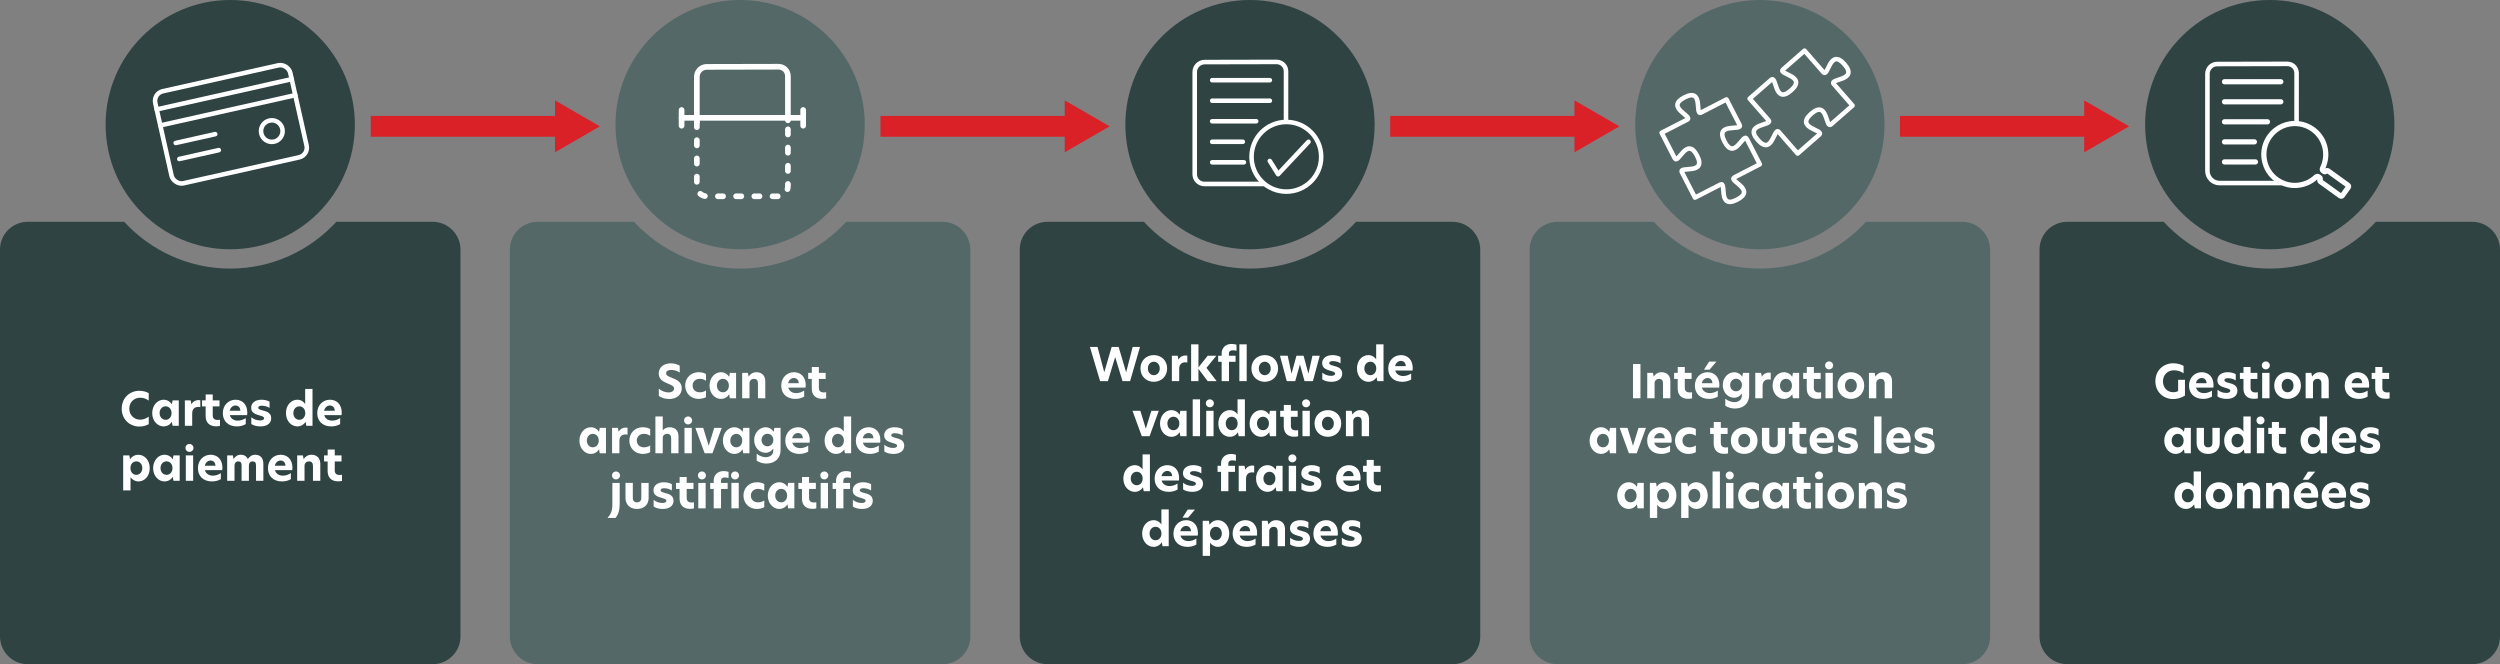 <?xml version="1.0" encoding="UTF-8"?><svg id="Layer_2" xmlns="http://www.w3.org/2000/svg" viewBox="0 0 960.831 255.258"><rect x="0" y="0" width="960.831" height="255.258" fill="#808080" stroke="none"/><defs><style>.cls-1,.cls-2,.cls-3,.cls-4,.cls-5{fill:none;}.cls-1,.cls-2,.cls-3,.cls-5{stroke:#fff;stroke-linecap:round;stroke-linejoin:round;}.cls-1,.cls-5{stroke-width:2.179px;}.cls-6{fill:#2f4343;}.cls-6,.cls-7,.cls-8,.cls-9{stroke-width:0px;}.cls-7{fill:#fff;}.cls-2{stroke-width:1.75px;}.cls-8{fill:#546868;}.cls-3{stroke-width:2px;}.cls-4{stroke:#da2128;stroke-miterlimit:10;stroke-width:8px;}.cls-5{stroke-dasharray:0 0 2 5;}.cls-9{fill:#da2128;}</style></defs><path class="cls-8" d="m362.283,85.246h-37.062c-10.1,11.026-24.647,17.976-40.77,17.976-16.123,0-30.577-6.949-40.77-17.976h-37.062c-5.837,0-10.656,4.726-10.656,10.656v148.701c0,5.837,4.726,10.656,10.656,10.656h155.664c5.837,0,10.656-4.726,10.656-10.656V95.901c-.093-5.837-4.818-10.656-10.656-10.656Z"/><circle class="cls-8" cx="284.451" cy="47.904" r="47.904"/><path class="cls-6" d="m558.247,85.246h-37.062c-10.1,11.026-24.647,17.976-40.77,17.976-16.123,0-30.577-6.949-40.77-17.976h-37.062c-5.837,0-10.656,4.726-10.656,10.656v148.701c0,5.837,4.726,10.656,10.656,10.656h155.664c5.837,0,10.656-4.726,10.656-10.656V95.901c0-5.837-4.818-10.656-10.656-10.656Z"/><circle class="cls-6" cx="480.415" cy="47.904" r="47.904"/><path class="cls-8" d="m754.211,85.246h-37.062c-10.1,11.026-24.647,17.976-40.77,17.976s-30.577-6.949-40.77-17.976h-37.062c-5.837,0-10.656,4.726-10.656,10.656v148.701c0,5.837,4.726,10.656,10.656,10.656h155.664c5.837,0,10.656-4.726,10.656-10.656V95.901c-.093-5.837-4.818-10.656-10.656-10.656Z"/><circle class="cls-8" cx="676.379" cy="47.904" r="47.904"/><path class="cls-6" d="m950.175,85.246h-37.062c-10.1,11.026-24.647,17.976-40.77,17.976-16.123,0-30.577-6.949-40.77-17.976h-37.062c-5.837,0-10.656,4.726-10.656,10.656v148.701c0,5.837,4.726,10.656,10.656,10.656h155.664c5.837,0,10.656-4.726,10.656-10.656V95.901c0-5.837-4.818-10.656-10.656-10.656Z"/><circle class="cls-6" cx="872.343" cy="47.904" r="47.904"/><path class="cls-7" d="m428.604,137.239h-.018l-2.785,9.252h-2.996l-3.913-13.147h2.926l2.573,9.658h.035l2.82-9.658h2.679l2.873,9.676h.035l2.485-9.676h2.82l-3.807,13.147h-2.908l-2.82-9.252Z"/><path class="cls-7" d="m438.313,141.609c0-3.049,2.256-5.128,5.129-5.128,2.908,0,5.128,2.08,5.128,5.128,0,3.014-2.221,5.128-5.128,5.128-2.873,0-5.129-2.097-5.129-5.128Zm5.129,2.591c1.163,0,2.291-.952,2.291-2.591,0-1.657-1.128-2.591-2.291-2.591-1.164,0-2.273.934-2.273,2.591s1.11,2.591,2.273,2.591Z"/><path class="cls-7" d="m450.384,136.728h2.238l.282,1.463h.035c.652-1.181,1.78-1.568,2.644-1.568.3,0,.529.018.74.07v2.644c-.265-.07-.546-.088-.811-.088-1.181,0-2.309.635-2.309,2.468v4.776h-2.82v-9.764Z"/><path class="cls-7" d="m463.672,141.38l3.93,5.111h-3.455l-3.542-4.723v4.723h-2.82v-14.152h2.82v8.847l3.542-4.459h3.331l-3.807,4.653Z"/><path class="cls-7" d="m469.522,139.054h-1.339v-2.326h1.339v-.987c0-1.833,1.339-3.56,3.842-3.56.669,0,1.233.105,1.868.299v2.362c-.353-.106-.846-.211-1.375-.211-1.022,0-1.551.405-1.551,1.339v.758h2.573v2.326h-2.538v7.438h-2.82v-7.438Zm6.803-6.714h2.82v14.152h-2.82v-14.152Z"/><path class="cls-7" d="m480.958,141.609c0-3.049,2.256-5.128,5.129-5.128,2.908,0,5.128,2.08,5.128,5.128,0,3.014-2.221,5.128-5.128,5.128-2.873,0-5.129-2.097-5.129-5.128Zm5.129,2.591c1.163,0,2.291-.952,2.291-2.591,0-1.657-1.128-2.591-2.291-2.591-1.164,0-2.273.934-2.273,2.591s1.11,2.591,2.273,2.591Z"/><path class="cls-7" d="m499.639,140.147h-.053l-1.798,6.345h-3.243l-2.608-9.764h2.961l1.462,6.785h.053l1.851-6.785h2.749l1.815,6.785h.053l1.533-6.785h2.802l-2.626,9.764h-3.208l-1.745-6.345Z"/><path class="cls-7" d="m515.217,137.239v2.397c-.688-.476-1.868-.864-2.979-.864-.881,0-1.375.3-1.375.775,0,.529.564.74,1.674,1.04,1.604.388,3.313.934,3.313,2.996,0,1.921-1.516,3.154-4.159,3.154-1.41,0-2.626-.353-3.489-.917v-2.59c.828.669,1.938,1.216,3.366,1.216.987,0,1.551-.317,1.551-.846,0-.6-.705-.793-1.974-1.146-1.551-.441-2.996-1.075-2.996-2.855,0-1.797,1.463-3.119,3.983-3.119,1.146,0,2.326.282,3.084.758Z"/><path class="cls-7" d="m521.525,141.609c0-3.12,2.08-5.128,4.354-5.128,1.322,0,2.432.669,3.031,1.674v-5.816h2.82v14.152h-2.379l-.282-1.498c-.635,1.022-1.763,1.745-3.155,1.745-2.273,0-4.389-2.009-4.389-5.128Zm5.146,2.591c1.304,0,2.273-1.075,2.273-2.591s-.969-2.591-2.273-2.591c-1.322,0-2.309,1.11-2.309,2.591,0,1.498.987,2.591,2.309,2.591Z"/><path class="cls-7" d="m533.543,141.645c0-3.102,2.186-5.164,4.9-5.164,2.485,0,4.512,1.709,4.512,4.97,0,.353-.018.67-.071.952h-6.644c.37,1.393,1.586,2.115,3.066,2.115,1.075,0,2.115-.37,3.049-.97v2.309c-1.004.582-2.15.881-3.401.881-3.437,0-5.411-2.132-5.411-5.093Zm6.732-.934c-.018-1.269-.811-2.009-1.851-2.009-1.057,0-1.974.775-2.238,2.009h4.088Z"/><path class="cls-7" d="m435.255,157.874h3.014l2.08,6.803h.053l2.098-6.803h2.873l-3.56,9.764h-2.996l-3.56-9.764Z"/><path class="cls-7" d="m445.829,162.791c0-3.119,2.133-5.164,4.336-5.164,1.462,0,2.555.74,3.19,1.745h.018l.282-1.498h2.379v9.764h-2.379l-.282-1.498h-.018c-.635,1.022-1.728,1.745-3.19,1.745-2.203,0-4.336-2.045-4.336-5.094Zm5.164,2.556c1.304,0,2.273-1.075,2.273-2.591s-.969-2.591-2.273-2.591c-1.339,0-2.326,1.11-2.326,2.591,0,1.498.987,2.591,2.326,2.591Z"/><path class="cls-7" d="m458.393,153.486h2.82v14.151h-2.82v-14.151Z"/><path class="cls-7" d="m465.002,153.486c.846,0,1.533.669,1.533,1.516,0,.863-.688,1.533-1.533,1.533-.881,0-1.551-.67-1.551-1.533,0-.846.669-1.516,1.551-1.516Zm-1.41,4.388h2.82v9.764h-2.82v-9.764Z"/><path class="cls-7" d="m468.244,162.755c0-3.119,2.08-5.129,4.354-5.129,1.322,0,2.432.67,3.031,1.675v-5.815h2.82v14.151h-2.379l-.282-1.498c-.635,1.022-1.763,1.745-3.155,1.745-2.273,0-4.389-2.01-4.389-5.129Zm5.146,2.591c1.304,0,2.273-1.075,2.273-2.591s-.969-2.591-2.273-2.591c-1.322,0-2.309,1.11-2.309,2.591,0,1.498.987,2.591,2.309,2.591Z"/><path class="cls-7" d="m480.262,162.791c0-3.119,2.133-5.164,4.336-5.164,1.462,0,2.555.74,3.19,1.745h.018l.282-1.498h2.379v9.764h-2.379l-.282-1.498h-.018c-.635,1.022-1.728,1.745-3.19,1.745-2.203,0-4.336-2.045-4.336-5.094Zm5.164,2.556c1.304,0,2.273-1.075,2.273-2.591s-.969-2.591-2.273-2.591c-1.339,0-2.326,1.11-2.326,2.591,0,1.498.987,2.591,2.326,2.591Z"/><path class="cls-7" d="m496.123,157.874h2.608v2.326h-2.608v3.508c0,1.233.811,1.709,1.903,1.709.264,0,.564-.035.881-.088v2.361c-.405.088-.846.159-1.533.159-2.591,0-3.983-1.534-3.983-3.966v-3.684h-1.375v-2.326h1.392v-2.255h2.714v2.255Z"/><path class="cls-7" d="m501.991,153.486c.846,0,1.533.669,1.533,1.516,0,.863-.688,1.533-1.533,1.533-.881,0-1.551-.67-1.551-1.533,0-.846.669-1.516,1.551-1.516Zm-1.41,4.388h2.82v9.764h-2.82v-9.764Z"/><path class="cls-7" d="m505.215,162.755c0-3.049,2.256-5.129,5.129-5.129,2.908,0,5.128,2.08,5.128,5.129,0,3.014-2.221,5.129-5.128,5.129-2.873,0-5.129-2.098-5.129-5.129Zm5.129,2.591c1.163,0,2.291-.952,2.291-2.591,0-1.656-1.128-2.591-2.291-2.591-1.164,0-2.273.935-2.273,2.591s1.11,2.591,2.273,2.591Z"/><path class="cls-7" d="m526.169,161.117v6.521h-2.82v-5.71c0-1.198-.529-1.745-1.551-1.745-1.004,0-1.692.705-1.692,1.675v5.78h-2.82v-9.764h2.186l.282,1.375h.053c.582-.917,1.604-1.622,2.943-1.622,2.115,0,3.419,1.305,3.419,3.49Z"/><path class="cls-7" d="m431.74,183.903c0-3.119,2.08-5.129,4.354-5.129,1.322,0,2.432.67,3.031,1.675v-5.816h2.82v14.152h-2.379l-.282-1.498c-.635,1.022-1.763,1.745-3.155,1.745-2.273,0-4.389-2.01-4.389-5.129Zm5.146,2.591c1.304,0,2.273-1.075,2.273-2.591s-.969-2.591-2.273-2.591c-1.322,0-2.309,1.11-2.309,2.591,0,1.498.987,2.591,2.309,2.591Z"/><path class="cls-7" d="m443.758,183.938c0-3.102,2.186-5.164,4.9-5.164,2.485,0,4.512,1.71,4.512,4.971,0,.353-.018.669-.071.951h-6.644c.37,1.393,1.586,2.115,3.066,2.115,1.075,0,2.115-.37,3.049-.97v2.309c-1.004.582-2.15.882-3.401.882-3.437,0-5.411-2.133-5.411-5.094Zm6.732-.934c-.018-1.27-.811-2.01-1.851-2.01-1.057,0-1.974.775-2.238,2.01h4.088Z"/><path class="cls-7" d="m461.716,179.532v2.397c-.688-.476-1.868-.864-2.979-.864-.881,0-1.375.3-1.375.776,0,.528.564.739,1.674,1.039,1.604.388,3.313.935,3.313,2.996,0,1.921-1.516,3.155-4.159,3.155-1.41,0-2.626-.353-3.489-.917v-2.591c.828.67,1.938,1.217,3.366,1.217.987,0,1.551-.317,1.551-.847,0-.599-.705-.793-1.974-1.146-1.551-.44-2.996-1.075-2.996-2.854,0-1.798,1.463-3.12,3.983-3.12,1.146,0,2.326.282,3.084.758Z"/><path class="cls-7" d="m469.293,181.347h-1.339v-2.326h1.339v-.987c0-1.832,1.339-3.56,3.842-3.56.669,0,1.233.105,1.868.3v2.361c-.353-.105-.846-.212-1.375-.212-1.022,0-1.551.406-1.551,1.34v.758h2.573v2.326h-2.538v7.438h-2.82v-7.438Z"/><path class="cls-7" d="m476.077,179.021h2.238l.282,1.463h.035c.652-1.181,1.78-1.568,2.644-1.568.3,0,.529.018.74.07v2.644c-.265-.07-.546-.088-.811-.088-1.181,0-2.309.634-2.309,2.467v4.776h-2.82v-9.764Z"/><path class="cls-7" d="m482.738,183.938c0-3.119,2.133-5.164,4.336-5.164,1.462,0,2.555.74,3.189,1.745h.018l.282-1.498h2.379v9.764h-2.379l-.282-1.498h-.018c-.634,1.022-1.727,1.745-3.189,1.745-2.203,0-4.336-2.045-4.336-5.094Zm5.164,2.556c1.304,0,2.273-1.075,2.273-2.591s-.969-2.591-2.273-2.591c-1.339,0-2.326,1.11-2.326,2.591,0,1.498.987,2.591,2.326,2.591Z"/><path class="cls-7" d="m496.713,174.632c.846,0,1.533.67,1.533,1.516,0,.864-.688,1.533-1.533,1.533-.881,0-1.551-.669-1.551-1.533,0-.846.669-1.516,1.551-1.516Zm-1.41,4.389h2.82v9.764h-2.82v-9.764Z"/><path class="cls-7" d="m507.199,179.532v2.397c-.688-.476-1.868-.864-2.979-.864-.881,0-1.375.3-1.375.776,0,.528.564.739,1.674,1.039,1.604.388,3.313.935,3.313,2.996,0,1.921-1.516,3.155-4.159,3.155-1.41,0-2.626-.353-3.489-.917v-2.591c.828.67,1.938,1.217,3.366,1.217.987,0,1.551-.317,1.551-.847,0-.599-.705-.793-1.974-1.146-1.551-.44-2.996-1.075-2.996-2.854,0-1.798,1.463-3.12,3.983-3.12,1.146,0,2.326.282,3.084.758Z"/><path class="cls-7" d="m513.506,183.938c0-3.102,2.186-5.164,4.9-5.164,2.485,0,4.512,1.71,4.512,4.971,0,.353-.018.669-.071.951h-6.644c.37,1.393,1.586,2.115,3.066,2.115,1.075,0,2.115-.37,3.049-.97v2.309c-1.004.582-2.15.882-3.401.882-3.437,0-5.411-2.133-5.411-5.094Zm6.732-.934c-.018-1.27-.811-2.01-1.851-2.01-1.057,0-1.974.775-2.238,2.01h4.088Z"/><path class="cls-7" d="m527.975,179.021h2.608v2.326h-2.608v3.508c0,1.233.811,1.709,1.903,1.709.264,0,.564-.035.881-.088v2.361c-.405.088-.846.159-1.533.159-2.591,0-3.983-1.534-3.983-3.966v-3.684h-1.375v-2.326h1.392v-2.256h2.714v2.256Z"/><path class="cls-7" d="m438.974,205.049c0-3.119,2.08-5.129,4.354-5.129,1.322,0,2.432.67,3.031,1.675v-5.816h2.82v14.152h-2.379l-.282-1.498c-.635,1.022-1.763,1.745-3.155,1.745-2.273,0-4.389-2.01-4.389-5.129Zm5.146,2.591c1.304,0,2.273-1.075,2.273-2.591s-.969-2.591-2.273-2.591c-1.322,0-2.309,1.11-2.309,2.591,0,1.498.987,2.591,2.309,2.591Z"/><path class="cls-7" d="m450.992,205.085c0-3.102,2.186-5.164,4.9-5.164,2.485,0,4.512,1.71,4.512,4.971,0,.353-.018.669-.071.951h-6.644c.37,1.393,1.586,2.115,3.066,2.115,1.075,0,2.115-.37,3.049-.97v2.309c-1.004.582-2.15.882-3.401.882-3.437,0-5.411-2.133-5.411-5.094Zm6.732-.934c-.018-1.27-.811-2.01-1.851-2.01-1.057,0-1.974.775-2.238,2.01h4.088Zm-1.251-8.301h2.784l-2.626,3.102h-2.15l1.992-3.102Z"/><path class="cls-7" d="m462.235,200.168h2.362l.282,1.498c.635-1.005,1.78-1.745,3.19-1.745,2.273,0,4.371,2.01,4.371,5.129,0,3.137-2.027,5.129-4.318,5.129-1.269,0-2.468-.67-3.067-1.675v5.129h-2.82v-13.465Zm5.041,7.473c1.339,0,2.309-1.11,2.309-2.608s-.969-2.573-2.291-2.573-2.273,1.075-2.273,2.591.952,2.591,2.256,2.591Z"/><path class="cls-7" d="m473.743,205.085c0-3.102,2.186-5.164,4.9-5.164,2.485,0,4.512,1.71,4.512,4.971,0,.353-.018.669-.071.951h-6.644c.37,1.393,1.586,2.115,3.066,2.115,1.075,0,2.115-.37,3.049-.97v2.309c-1.004.582-2.15.882-3.401.882-3.437,0-5.411-2.133-5.411-5.094Zm6.732-.934c-.018-1.27-.811-2.01-1.851-2.01-1.057,0-1.974.775-2.238,2.01h4.088Z"/><path class="cls-7" d="m493.868,203.411v6.521h-2.82v-5.71c0-1.198-.529-1.745-1.551-1.745-1.004,0-1.692.705-1.692,1.675v5.78h-2.82v-9.764h2.186l.282,1.375h.053c.582-.917,1.604-1.622,2.943-1.622,2.115,0,3.419,1.305,3.419,3.49Z"/><path class="cls-7" d="m502.855,200.678v2.397c-.688-.476-1.868-.864-2.979-.864-.881,0-1.375.3-1.375.776,0,.528.564.739,1.674,1.039,1.604.388,3.313.935,3.313,2.996,0,1.921-1.516,3.155-4.159,3.155-1.41,0-2.626-.353-3.489-.917v-2.591c.828.67,1.938,1.217,3.366,1.217.987,0,1.551-.317,1.551-.847,0-.599-.705-.793-1.974-1.146-1.551-.44-2.996-1.075-2.996-2.854,0-1.798,1.463-3.12,3.983-3.12,1.146,0,2.326.282,3.084.758Z"/><path class="cls-7" d="m504.775,205.085c0-3.102,2.186-5.164,4.9-5.164,2.485,0,4.512,1.71,4.512,4.971,0,.353-.018.669-.071.951h-6.644c.37,1.393,1.586,2.115,3.066,2.115,1.075,0,2.115-.37,3.049-.97v2.309c-1.004.582-2.15.882-3.401.882-3.437,0-5.411-2.133-5.411-5.094Zm6.732-.934c-.018-1.27-.811-2.01-1.851-2.01-1.057,0-1.974.775-2.238,2.01h4.088Z"/><path class="cls-7" d="m522.732,200.678v2.397c-.688-.476-1.868-.864-2.979-.864-.881,0-1.375.3-1.375.776,0,.528.564.739,1.674,1.039,1.604.388,3.313.935,3.313,2.996,0,1.921-1.516,3.155-4.159,3.155-1.41,0-2.626-.353-3.489-.917v-2.591c.828.67,1.938,1.217,3.366,1.217.987,0,1.551-.317,1.551-.847,0-.599-.705-.793-1.974-1.146-1.551-.44-2.996-1.075-2.996-2.854,0-1.798,1.463-3.12,3.983-3.12,1.146,0,2.326.282,3.084.758Z"/><path class="cls-7" d="m835.221,150.738c.775,0,1.34-.141,1.903-.406v-4.353h2.626v6.045c-1.269.811-2.714,1.34-4.564,1.34-3.648,0-6.803-2.662-6.803-6.856s3.154-6.891,6.82-6.891c1.586,0,2.961.406,4.019,1.005v2.837c-1.146-.811-2.468-1.146-3.684-1.146-2.521,0-4.247,1.815-4.247,4.247s1.691,4.177,3.93,4.177Z"/><path class="cls-7" d="m841.318,148.217c0-3.102,2.186-5.164,4.899-5.164,2.485,0,4.512,1.709,4.512,4.97,0,.353-.018.67-.07.952h-6.645c.37,1.393,1.586,2.115,3.066,2.115,1.075,0,2.115-.37,3.049-.97v2.309c-1.004.582-2.149.881-3.401.881-3.437,0-5.41-2.132-5.41-5.093Zm6.732-.934c-.018-1.269-.811-2.009-1.851-2.009-1.058,0-1.974.775-2.238,2.009h4.089Z"/><path class="cls-7" d="m859.276,143.812v2.397c-.688-.476-1.868-.864-2.979-.864-.882,0-1.375.3-1.375.775,0,.529.564.74,1.675,1.04,1.604.388,3.312.934,3.312,2.996,0,1.921-1.516,3.154-4.159,3.154-1.409,0-2.626-.353-3.489-.917v-2.59c.828.669,1.938,1.216,3.366,1.216.987,0,1.551-.317,1.551-.846,0-.6-.705-.793-1.974-1.146-1.551-.441-2.996-1.075-2.996-2.855,0-1.797,1.463-3.119,3.983-3.119,1.146,0,2.326.282,3.084.758Z"/><path class="cls-7" d="m864.967,143.3h2.608v2.326h-2.608v3.507c0,1.234.811,1.709,1.903,1.709.264,0,.563-.035.881-.088v2.361c-.405.088-.846.159-1.533.159-2.591,0-3.983-1.533-3.983-3.965v-3.684h-1.374v-2.326h1.392v-2.256h2.715v2.256Z"/><path class="cls-7" d="m870.835,138.912c.846,0,1.533.669,1.533,1.516,0,.863-.688,1.533-1.533,1.533-.882,0-1.551-.67-1.551-1.533,0-.846.669-1.516,1.551-1.516Zm-1.41,4.388h2.819v9.764h-2.819v-9.764Z"/><path class="cls-7" d="m874.059,148.182c0-3.049,2.256-5.128,5.129-5.128,2.908,0,5.129,2.08,5.129,5.128,0,3.014-2.221,5.128-5.129,5.128-2.873,0-5.129-2.097-5.129-5.128Zm5.129,2.591c1.163,0,2.291-.952,2.291-2.591,0-1.657-1.128-2.591-2.291-2.591s-2.273.934-2.273,2.591,1.11,2.591,2.273,2.591Z"/><path class="cls-7" d="m895.013,146.543v6.521h-2.819v-5.71c0-1.199-.529-1.745-1.552-1.745-1.004,0-1.691.705-1.691,1.674v5.781h-2.82v-9.764h2.186l.282,1.375h.053c.582-.917,1.604-1.621,2.943-1.621,2.115,0,3.419,1.304,3.419,3.489Z"/><path class="cls-7" d="m901.144,148.217c0-3.102,2.186-5.164,4.9-5.164,2.484,0,4.512,1.709,4.512,4.97,0,.353-.019.67-.071.952h-6.644c.37,1.393,1.586,2.115,3.066,2.115,1.075,0,2.114-.37,3.049-.97v2.309c-1.005.582-2.15.881-3.401.881-3.437,0-5.411-2.132-5.411-5.093Zm6.732-.934c-.018-1.269-.811-2.009-1.851-2.009-1.057,0-1.974.775-2.237,2.009h4.088Z"/><path class="cls-7" d="m915.613,143.3h2.608v2.326h-2.608v3.507c0,1.234.811,1.709,1.903,1.709.265,0,.564-.035.882-.088v2.361c-.405.088-.847.159-1.533.159-2.591,0-3.983-1.533-3.983-3.965v-3.684h-1.375v-2.326h1.393v-2.256h2.714v2.256Z"/><path class="cls-7" d="m831.802,169.364c0-3.119,2.133-5.164,4.336-5.164,1.462,0,2.555.74,3.189,1.745h.018l.282-1.498h2.379v9.764h-2.379l-.282-1.498h-.018c-.635,1.022-1.728,1.745-3.189,1.745-2.203,0-4.336-2.045-4.336-5.094Zm5.164,2.556c1.304,0,2.273-1.075,2.273-2.591s-.97-2.591-2.273-2.591c-1.34,0-2.326,1.11-2.326,2.591,0,1.498.986,2.591,2.326,2.591Z"/><path class="cls-7" d="m844.226,170.245v-5.798h2.819v5.798c0,1.093.582,1.675,1.604,1.675,1.04,0,1.657-.582,1.657-1.692v-5.78h2.819v5.798c0,2.468-1.691,4.213-4.477,4.213-2.767,0-4.423-1.745-4.423-4.213Z"/><path class="cls-7" d="m854.817,169.329c0-3.119,2.08-5.129,4.354-5.129,1.321,0,2.432.67,3.031,1.675v-5.815h2.819v14.151h-2.379l-.282-1.498c-.635,1.022-1.763,1.745-3.154,1.745-2.273,0-4.389-2.01-4.389-5.129Zm5.146,2.591c1.304,0,2.273-1.075,2.273-2.591s-.97-2.591-2.273-2.591c-1.322,0-2.309,1.11-2.309,2.591,0,1.498.986,2.591,2.309,2.591Z"/><path class="cls-7" d="m868.791,160.059c.846,0,1.533.669,1.533,1.516,0,.863-.688,1.533-1.533,1.533-.882,0-1.551-.67-1.551-1.533,0-.847.669-1.516,1.551-1.516Zm-1.41,4.388h2.819v9.764h-2.819v-9.764Z"/><path class="cls-7" d="m875.875,164.447h2.608v2.326h-2.608v3.508c0,1.233.811,1.709,1.903,1.709.265,0,.564-.035.882-.088v2.361c-.405.088-.847.159-1.533.159-2.591,0-3.983-1.534-3.983-3.966v-3.684h-1.375v-2.326h1.393v-2.256h2.714v2.256Z"/><path class="cls-7" d="m884.174,169.329c0-3.119,2.08-5.129,4.354-5.129,1.322,0,2.433.67,3.031,1.675v-5.815h2.82v14.151h-2.38l-.281-1.498c-.635,1.022-1.763,1.745-3.155,1.745-2.273,0-4.389-2.01-4.389-5.129Zm5.146,2.591c1.305,0,2.273-1.075,2.273-2.591s-.969-2.591-2.273-2.591c-1.321,0-2.309,1.11-2.309,2.591,0,1.498.987,2.591,2.309,2.591Z"/><path class="cls-7" d="m896.193,169.364c0-3.102,2.186-5.164,4.9-5.164,2.484,0,4.512,1.71,4.512,4.971,0,.353-.019.669-.071.951h-6.644c.37,1.393,1.586,2.115,3.066,2.115,1.075,0,2.114-.37,3.049-.97v2.309c-1.005.582-2.15.882-3.401.882-3.437,0-5.411-2.133-5.411-5.094Zm6.732-.934c-.018-1.27-.811-2.01-1.851-2.01-1.057,0-1.974.775-2.237,2.01h4.088Z"/><path class="cls-7" d="m914.151,164.958v2.397c-.688-.477-1.868-.864-2.979-.864-.882,0-1.375.3-1.375.776,0,.528.564.74,1.675,1.039,1.604.388,3.312.935,3.312,2.996,0,1.921-1.516,3.155-4.159,3.155-1.409,0-2.626-.353-3.489-.917v-2.591c.828.67,1.938,1.217,3.366,1.217.987,0,1.551-.317,1.551-.847,0-.599-.705-.793-1.974-1.146-1.551-.44-2.996-1.075-2.996-2.854,0-1.798,1.463-3.12,3.983-3.12,1.146,0,2.326.282,3.084.758Z"/><path class="cls-7" d="m835.714,190.476c0-3.119,2.08-5.129,4.354-5.129,1.321,0,2.432.67,3.031,1.675v-5.816h2.819v14.152h-2.379l-.282-1.498c-.635,1.022-1.763,1.745-3.154,1.745-2.273,0-4.389-2.01-4.389-5.129Zm5.146,2.591c1.304,0,2.273-1.075,2.273-2.591s-.97-2.591-2.273-2.591c-1.322,0-2.309,1.11-2.309,2.591,0,1.498.986,2.591,2.309,2.591Z"/><path class="cls-7" d="m847.714,190.476c0-3.049,2.256-5.129,5.129-5.129,2.908,0,5.129,2.08,5.129,5.129,0,3.014-2.221,5.129-5.129,5.129-2.873,0-5.129-2.098-5.129-5.129Zm5.129,2.591c1.163,0,2.291-.952,2.291-2.591,0-1.656-1.128-2.591-2.291-2.591s-2.273.935-2.273,2.591,1.11,2.591,2.273,2.591Z"/><path class="cls-7" d="m868.668,188.837v6.521h-2.819v-5.71c0-1.198-.529-1.745-1.552-1.745-1.004,0-1.691.705-1.691,1.675v5.78h-2.82v-9.764h2.186l.282,1.375h.053c.582-.917,1.604-1.622,2.943-1.622,2.115,0,3.419,1.305,3.419,3.49Z"/><path class="cls-7" d="m879.824,188.837v6.521h-2.82v-5.71c0-1.198-.528-1.745-1.551-1.745-1.005,0-1.692.705-1.692,1.675v5.78h-2.819v-9.764h2.186l.281,1.375h.054c.581-.917,1.604-1.622,2.942-1.622,2.115,0,3.42,1.305,3.42,3.49Z"/><path class="cls-7" d="m881.567,190.511c0-3.102,2.186-5.164,4.899-5.164,2.485,0,4.512,1.71,4.512,4.971,0,.353-.018.669-.07.951h-6.645c.37,1.393,1.586,2.115,3.066,2.115,1.075,0,2.115-.37,3.049-.97v2.309c-1.004.582-2.149.882-3.401.882-3.437,0-5.41-2.133-5.41-5.094Zm6.732-.934c-.018-1.27-.811-2.01-1.851-2.01-1.058,0-1.974.775-2.238,2.01h4.089Zm-1.251-8.301h2.784l-2.626,3.102h-2.15l1.992-3.102Z"/><path class="cls-7" d="m892.281,190.511c0-3.102,2.186-5.164,4.9-5.164,2.484,0,4.512,1.71,4.512,4.971,0,.353-.019.669-.071.951h-6.644c.37,1.393,1.586,2.115,3.066,2.115,1.075,0,2.114-.37,3.049-.97v2.309c-1.005.582-2.15.882-3.401.882-3.437,0-5.411-2.133-5.411-5.094Zm6.732-.934c-.018-1.27-.811-2.01-1.851-2.01-1.057,0-1.974.775-2.237,2.01h4.088Z"/><path class="cls-7" d="m910.239,186.105v2.397c-.688-.476-1.868-.864-2.979-.864-.882,0-1.375.3-1.375.776,0,.528.564.739,1.675,1.039,1.604.388,3.312.935,3.312,2.996,0,1.921-1.516,3.155-4.159,3.155-1.409,0-2.626-.353-3.489-.917v-2.591c.828.67,1.938,1.217,3.366,1.217.987,0,1.551-.317,1.551-.847,0-.599-.705-.793-1.974-1.146-1.551-.44-2.996-1.075-2.996-2.854,0-1.798,1.463-3.12,3.983-3.12,1.146,0,2.326.282,3.084.758Z"/><path class="cls-7" d="m261.24,140.533v2.644c-.864-.617-2.168-1.004-3.26-1.004-1.164,0-1.974.458-1.974,1.287,0,.775.723,1.128,2.097,1.692,1.868.74,3.913,1.568,3.913,4.071,0,2.467-1.921,4.124-4.829,4.124-1.639,0-3.102-.529-3.983-1.181v-2.785c.917.829,2.344,1.445,3.701,1.445,1.304,0,2.167-.599,2.167-1.498,0-.881-.916-1.304-2.344-1.886-1.622-.669-3.56-1.533-3.56-3.877,0-2.291,1.815-3.93,4.653-3.93,1.339,0,2.538.388,3.419.898Z"/><path class="cls-7" d="m268.888,150.773c.775,0,1.639-.141,2.45-.723v2.591c-.811.423-1.833.669-2.873.669-2.891,0-5.129-2.132-5.129-5.146,0-2.979,2.256-5.111,5.129-5.111.987,0,2.044.194,2.873.687v2.591c-.811-.529-1.586-.74-2.45-.74-1.463,0-2.696.987-2.696,2.591,0,1.622,1.233,2.591,2.696,2.591Z"/><path class="cls-7" d="m272.693,148.217c0-3.119,2.133-5.164,4.336-5.164,1.462,0,2.555.74,3.189,1.745h.018l.282-1.498h2.379v9.764h-2.379l-.282-1.498h-.018c-.634,1.022-1.727,1.745-3.189,1.745-2.203,0-4.336-2.044-4.336-5.093Zm5.164,2.556c1.304,0,2.273-1.075,2.273-2.591s-.969-2.591-2.273-2.591c-1.339,0-2.326,1.11-2.326,2.591,0,1.498.987,2.591,2.326,2.591Z"/><path class="cls-7" d="m294.123,146.543v6.521h-2.82v-5.71c0-1.199-.529-1.745-1.551-1.745-1.004,0-1.692.705-1.692,1.674v5.781h-2.82v-9.764h2.186l.282,1.375h.053c.582-.917,1.604-1.621,2.943-1.621,2.115,0,3.419,1.304,3.419,3.489Z"/><path class="cls-7" d="m300.254,148.217c0-3.102,2.186-5.164,4.9-5.164,2.485,0,4.512,1.709,4.512,4.97,0,.353-.018.67-.071.952h-6.644c.37,1.393,1.586,2.115,3.066,2.115,1.075,0,2.115-.37,3.049-.97v2.309c-1.004.582-2.15.881-3.401.881-3.437,0-5.411-2.132-5.411-5.093Zm6.732-.934c-.018-1.269-.811-2.009-1.851-2.009-1.057,0-1.974.775-2.238,2.009h4.088Z"/><path class="cls-7" d="m314.723,143.3h2.608v2.326h-2.608v3.507c0,1.234.811,1.709,1.903,1.709.264,0,.564-.035.881-.088v2.361c-.405.088-.846.159-1.533.159-2.591,0-3.983-1.533-3.983-3.965v-3.684h-1.375v-2.326h1.392v-2.256h2.714v2.256Z"/><path class="cls-7" d="m222.691,169.364c0-3.119,2.133-5.164,4.336-5.164,1.462,0,2.555.74,3.19,1.745h.018l.282-1.498h2.379v9.764h-2.379l-.282-1.498h-.018c-.635,1.022-1.728,1.745-3.19,1.745-2.203,0-4.336-2.045-4.336-5.094Zm5.164,2.556c1.304,0,2.273-1.075,2.273-2.591s-.969-2.591-2.273-2.591c-1.339,0-2.326,1.11-2.326,2.591,0,1.498.987,2.591,2.326,2.591Z"/><path class="cls-7" d="m235.238,164.447h2.238l.282,1.463h.035c.652-1.181,1.78-1.568,2.644-1.568.3,0,.529.018.74.07v2.644c-.265-.07-.546-.088-.811-.088-1.181,0-2.309.634-2.309,2.467v4.776h-2.82v-9.764Z"/><path class="cls-7" d="m247.433,171.92c.775,0,1.639-.141,2.45-.723v2.591c-.811.423-1.833.67-2.873.67-2.891,0-5.129-2.133-5.129-5.146,0-2.979,2.256-5.111,5.129-5.111.987,0,2.044.194,2.873.688v2.591c-.811-.528-1.586-.74-2.45-.74-1.463,0-2.696.987-2.696,2.591,0,1.621,1.233,2.591,2.696,2.591Z"/><path class="cls-7" d="m254.711,165.399h.018c.546-.688,1.498-1.199,2.608-1.199,2.097,0,3.437,1.252,3.437,3.49v6.521h-2.82v-5.728c0-1.198-.511-1.745-1.551-1.745-.952,0-1.692.6-1.692,1.639v5.834h-2.82v-14.151h2.82v5.34Z"/><path class="cls-7" d="m264.474,160.059c.846,0,1.533.669,1.533,1.516,0,.863-.688,1.533-1.533,1.533-.881,0-1.551-.67-1.551-1.533,0-.847.669-1.516,1.551-1.516Zm-1.41,4.388h2.82v9.764h-2.82v-9.764Z"/><path class="cls-7" d="m267.257,164.447h3.014l2.08,6.803h.053l2.098-6.803h2.873l-3.56,9.764h-2.996l-3.56-9.764Z"/><path class="cls-7" d="m277.831,169.364c0-3.119,2.133-5.164,4.336-5.164,1.462,0,2.555.74,3.19,1.745h.018l.282-1.498h2.379v9.764h-2.379l-.282-1.498h-.018c-.635,1.022-1.728,1.745-3.19,1.745-2.203,0-4.336-2.045-4.336-5.094Zm5.164,2.556c1.304,0,2.273-1.075,2.273-2.591s-.969-2.591-2.273-2.591c-1.339,0-2.326,1.11-2.326,2.591,0,1.498.987,2.591,2.326,2.591Z"/><path class="cls-7" d="m297.339,165.91l.282-1.463h2.379v8.53c0,3.295-2.291,5.181-5.481,5.181-1.357,0-2.679-.405-3.701-1.109v-2.68c.969.812,2.309,1.34,3.437,1.34,1.727,0,2.925-.987,2.925-2.414v-.899c-.599.899-1.639,1.621-2.996,1.621-2.274,0-4.336-1.991-4.336-4.917,0-2.837,2.115-4.882,4.371-4.882,1.392,0,2.502.74,3.119,1.692Zm-2.379,5.622c1.304,0,2.256-1.075,2.256-2.433,0-1.339-.952-2.396-2.256-2.396s-2.273,1.093-2.273,2.414c0,1.357.969,2.415,2.273,2.415Z"/><path class="cls-7" d="m301.814,169.364c0-3.102,2.186-5.164,4.9-5.164,2.485,0,4.512,1.71,4.512,4.971,0,.353-.018.669-.071.951h-6.644c.37,1.393,1.586,2.115,3.066,2.115,1.075,0,2.115-.37,3.049-.97v2.309c-1.004.582-2.15.882-3.401.882-3.437,0-5.411-2.133-5.411-5.094Zm6.732-.934c-.018-1.27-.811-2.01-1.851-2.01-1.057,0-1.974.775-2.238,2.01h4.088Z"/><path class="cls-7" d="m316.916,169.329c0-3.119,2.08-5.129,4.354-5.129,1.322,0,2.432.67,3.031,1.675v-5.815h2.82v14.151h-2.379l-.282-1.498c-.635,1.022-1.763,1.745-3.155,1.745-2.273,0-4.389-2.01-4.389-5.129Zm5.146,2.591c1.304,0,2.273-1.075,2.273-2.591s-.969-2.591-2.273-2.591c-1.322,0-2.309,1.11-2.309,2.591,0,1.498.987,2.591,2.309,2.591Z"/><path class="cls-7" d="m328.935,169.364c0-3.102,2.186-5.164,4.9-5.164,2.485,0,4.512,1.71,4.512,4.971,0,.353-.018.669-.071.951h-6.644c.37,1.393,1.586,2.115,3.066,2.115,1.075,0,2.115-.37,3.049-.97v2.309c-1.004.582-2.15.882-3.401.882-3.437,0-5.411-2.133-5.411-5.094Zm6.732-.934c-.018-1.27-.811-2.01-1.851-2.01-1.057,0-1.974.775-2.238,2.01h4.088Z"/><path class="cls-7" d="m346.892,164.958v2.397c-.688-.477-1.868-.864-2.979-.864-.881,0-1.375.3-1.375.776,0,.528.564.74,1.674,1.039,1.604.388,3.313.935,3.313,2.996,0,1.921-1.516,3.155-4.159,3.155-1.41,0-2.626-.353-3.489-.917v-2.591c.828.67,1.938,1.217,3.366,1.217.987,0,1.551-.317,1.551-.847,0-.599-.705-.793-1.974-1.146-1.551-.44-2.996-1.075-2.996-2.854,0-1.798,1.463-3.12,3.983-3.12,1.146,0,2.326.282,3.084.758Z"/><path class="cls-7" d="m235.352,193.913v-8.318h2.82v8.071c0,2.133-.388,3.86-1.586,5.394h-3.084c1.251-1.41,1.85-2.785,1.85-5.146Zm1.41-12.707c.846,0,1.533.67,1.533,1.516,0,.864-.688,1.533-1.533,1.533-.881,0-1.551-.669-1.551-1.533,0-.846.669-1.516,1.551-1.516Z"/><path class="cls-7" d="m240.393,191.392v-5.798h2.82v5.798c0,1.093.582,1.675,1.604,1.675,1.04,0,1.657-.582,1.657-1.692v-5.78h2.82v5.798c0,2.468-1.692,4.213-4.477,4.213-2.767,0-4.423-1.745-4.423-4.213Z"/><path class="cls-7" d="m258.227,186.105v2.397c-.688-.476-1.868-.864-2.979-.864-.881,0-1.375.3-1.375.776,0,.528.564.739,1.674,1.039,1.604.388,3.313.935,3.313,2.996,0,1.921-1.516,3.155-4.159,3.155-1.41,0-2.626-.353-3.489-.917v-2.591c.828.67,1.938,1.217,3.366,1.217.987,0,1.551-.317,1.551-.847,0-.599-.705-.793-1.974-1.146-1.551-.44-2.996-1.075-2.996-2.854,0-1.798,1.463-3.12,3.983-3.12,1.146,0,2.326.282,3.084.758Z"/><path class="cls-7" d="m263.918,185.594h2.608v2.326h-2.608v3.508c0,1.233.811,1.709,1.903,1.709.264,0,.564-.035.881-.088v2.361c-.405.088-.846.159-1.533.159-2.591,0-3.983-1.534-3.983-3.966v-3.684h-1.375v-2.326h1.392v-2.256h2.714v2.256Z"/><path class="cls-7" d="m269.786,181.206c.846,0,1.533.67,1.533,1.516,0,.864-.688,1.533-1.533,1.533-.881,0-1.551-.669-1.551-1.533,0-.846.669-1.516,1.551-1.516Zm-1.41,4.389h2.82v9.764h-2.82v-9.764Z"/><path class="cls-7" d="m274.297,187.92h-1.339v-2.326h1.339v-.987c0-1.832,1.339-3.56,3.842-3.56.669,0,1.233.105,1.868.3v2.361c-.353-.105-.846-.212-1.375-.212-1.022,0-1.551.406-1.551,1.34v.758h2.573v2.326h-2.538v7.438h-2.82v-7.438Zm8.213-6.715c.846,0,1.533.67,1.533,1.516,0,.864-.688,1.533-1.533,1.533-.881,0-1.551-.669-1.551-1.533,0-.846.669-1.516,1.551-1.516Zm-1.41,4.389h2.82v9.764h-2.82v-9.764Z"/><path class="cls-7" d="m291.286,193.067c.775,0,1.639-.141,2.45-.723v2.591c-.811.423-1.833.67-2.873.67-2.891,0-5.129-2.133-5.129-5.146,0-2.979,2.256-5.111,5.129-5.111.987,0,2.044.194,2.873.688v2.591c-.811-.528-1.586-.74-2.45-.74-1.463,0-2.696.987-2.696,2.591,0,1.621,1.233,2.591,2.696,2.591Z"/><path class="cls-7" d="m295.091,190.511c0-3.119,2.133-5.164,4.336-5.164,1.462,0,2.555.74,3.19,1.745h.018l.282-1.498h2.379v9.764h-2.379l-.282-1.498h-.018c-.635,1.022-1.728,1.745-3.19,1.745-2.203,0-4.336-2.045-4.336-5.094Zm5.164,2.556c1.304,0,2.273-1.075,2.273-2.591s-.969-2.591-2.273-2.591c-1.339,0-2.326,1.11-2.326,2.591,0,1.498.987,2.591,2.326,2.591Z"/><path class="cls-7" d="m310.952,185.594h2.608v2.326h-2.608v3.508c0,1.233.811,1.709,1.903,1.709.264,0,.564-.035.881-.088v2.361c-.405.088-.846.159-1.533.159-2.591,0-3.983-1.534-3.983-3.966v-3.684h-1.375v-2.326h1.392v-2.256h2.714v2.256Z"/><path class="cls-7" d="m316.819,181.206c.846,0,1.533.67,1.533,1.516,0,.864-.688,1.533-1.533,1.533-.881,0-1.551-.669-1.551-1.533,0-.846.669-1.516,1.551-1.516Zm-1.41,4.389h2.82v9.764h-2.82v-9.764Z"/><path class="cls-7" d="m321.331,187.92h-1.339v-2.326h1.339v-.987c0-1.832,1.339-3.56,3.842-3.56.669,0,1.233.105,1.868.3v2.361c-.353-.105-.846-.212-1.375-.212-1.022,0-1.551.406-1.551,1.34v.758h2.573v2.326h-2.538v7.438h-2.82v-7.438Z"/><path class="cls-7" d="m334.794,186.105v2.397c-.688-.476-1.868-.864-2.979-.864-.881,0-1.375.3-1.375.776,0,.528.564.739,1.674,1.039,1.604.388,3.313.935,3.313,2.996,0,1.921-1.516,3.155-4.159,3.155-1.41,0-2.626-.353-3.489-.917v-2.591c.828.67,1.938,1.217,3.366,1.217.987,0,1.551-.317,1.551-.847,0-.599-.705-.793-1.974-1.146-1.551-.44-2.996-1.075-2.996-2.854,0-1.798,1.463-3.12,3.983-3.12,1.146,0,2.326.282,3.084.758Z"/><path class="cls-7" d="m627.608,139.917h2.873v13.147h-2.873v-13.147Z"/><path class="cls-7" d="m641.971,146.543v6.521h-2.82v-5.71c0-1.199-.528-1.745-1.551-1.745-1.005,0-1.692.705-1.692,1.674v5.781h-2.819v-9.764h2.186l.281,1.375h.054c.581-.917,1.604-1.621,2.942-1.621,2.115,0,3.42,1.304,3.42,3.489Z"/><path class="cls-7" d="m647.521,143.3h2.608v2.326h-2.608v3.507c0,1.234.811,1.709,1.903,1.709.265,0,.564-.035.882-.088v2.361c-.405.088-.847.159-1.533.159-2.591,0-3.983-1.533-3.983-3.965v-3.684h-1.375v-2.326h1.393v-2.256h2.714v2.256Z"/><path class="cls-7" d="m651.397,148.217c0-3.102,2.186-5.164,4.9-5.164,2.484,0,4.512,1.709,4.512,4.97,0,.353-.019.67-.071.952h-6.644c.37,1.393,1.586,2.115,3.066,2.115,1.075,0,2.114-.37,3.049-.97v2.309c-1.005.582-2.15.881-3.401.881-3.437,0-5.411-2.132-5.411-5.093Zm6.732-.934c-.018-1.269-.811-2.009-1.851-2.009-1.057,0-1.974.775-2.237,2.009h4.088Zm-1.251-8.301h2.784l-2.626,3.102h-2.149l1.991-3.102Z"/><path class="cls-7" d="m669.602,144.763l.282-1.463h2.379v8.53c0,3.296-2.291,5.182-5.481,5.182-1.356,0-2.679-.406-3.7-1.111v-2.679c.969.811,2.309,1.339,3.437,1.339,1.727,0,2.925-.987,2.925-2.415v-.899c-.599.899-1.639,1.622-2.995,1.622-2.274,0-4.336-1.992-4.336-4.917,0-2.837,2.115-4.882,4.371-4.882,1.392,0,2.502.74,3.119,1.692Zm-2.379,5.622c1.304,0,2.256-1.075,2.256-2.432,0-1.339-.952-2.397-2.256-2.397-1.305,0-2.273,1.093-2.273,2.415,0,1.357.969,2.415,2.273,2.415Z"/><path class="cls-7" d="m674.606,143.3h2.238l.282,1.463h.035c.651-1.181,1.779-1.568,2.644-1.568.3,0,.528.018.74.07v2.644c-.265-.07-.547-.088-.811-.088-1.182,0-2.31.635-2.31,2.468v4.776h-2.819v-9.764Z"/><path class="cls-7" d="m681.267,148.217c0-3.119,2.133-5.164,4.336-5.164,1.462,0,2.555.74,3.189,1.745h.018l.282-1.498h2.379v9.764h-2.379l-.282-1.498h-.018c-.635,1.022-1.728,1.745-3.189,1.745-2.203,0-4.336-2.044-4.336-5.093Zm5.164,2.556c1.304,0,2.273-1.075,2.273-2.591s-.97-2.591-2.273-2.591c-1.34,0-2.326,1.11-2.326,2.591,0,1.498.986,2.591,2.326,2.591Z"/><path class="cls-7" d="m697.127,143.3h2.608v2.326h-2.608v3.507c0,1.234.811,1.709,1.903,1.709.264,0,.563-.035.881-.088v2.361c-.405.088-.846.159-1.533.159-2.591,0-3.983-1.533-3.983-3.965v-3.684h-1.374v-2.326h1.392v-2.256h2.715v2.256Z"/><path class="cls-7" d="m702.996,138.912c.846,0,1.533.669,1.533,1.516,0,.863-.688,1.533-1.533,1.533-.882,0-1.551-.67-1.551-1.533,0-.846.669-1.516,1.551-1.516Zm-1.41,4.388h2.819v9.764h-2.819v-9.764Z"/><path class="cls-7" d="m706.219,148.182c0-3.049,2.256-5.128,5.129-5.128,2.908,0,5.129,2.08,5.129,5.128,0,3.014-2.221,5.128-5.129,5.128-2.873,0-5.129-2.097-5.129-5.128Zm5.129,2.591c1.163,0,2.291-.952,2.291-2.591,0-1.657-1.128-2.591-2.291-2.591s-2.273.934-2.273,2.591,1.11,2.591,2.273,2.591Z"/><path class="cls-7" d="m727.173,146.543v6.521h-2.819v-5.71c0-1.199-.529-1.745-1.552-1.745-1.004,0-1.691.705-1.691,1.674v5.781h-2.82v-9.764h2.186l.282,1.375h.053c.582-.917,1.604-1.621,2.943-1.621,2.115,0,3.419,1.304,3.419,3.489Z"/><path class="cls-7" d="m610.929,169.364c0-3.119,2.133-5.164,4.336-5.164,1.462,0,2.555.74,3.189,1.745h.018l.282-1.498h2.379v9.764h-2.379l-.282-1.498h-.018c-.635,1.022-1.728,1.745-3.189,1.745-2.203,0-4.336-2.045-4.336-5.094Zm5.164,2.556c1.304,0,2.273-1.075,2.273-2.591s-.97-2.591-2.273-2.591c-1.34,0-2.326,1.11-2.326,2.591,0,1.498.986,2.591,2.326,2.591Z"/><path class="cls-7" d="m622.489,164.447h3.014l2.08,6.803h.053l2.098-6.803h2.872l-3.56,9.764h-2.996l-3.561-9.764Z"/><path class="cls-7" d="m633.062,169.364c0-3.102,2.186-5.164,4.9-5.164,2.484,0,4.512,1.71,4.512,4.971,0,.353-.019.669-.071.951h-6.644c.37,1.393,1.586,2.115,3.066,2.115,1.075,0,2.114-.37,3.049-.97v2.309c-1.005.582-2.15.882-3.401.882-3.437,0-5.411-2.133-5.411-5.094Zm6.732-.934c-.018-1.27-.811-2.01-1.851-2.01-1.057,0-1.974.775-2.237,2.01h4.088Z"/><path class="cls-7" d="m649.311,171.92c.775,0,1.639-.141,2.449-.723v2.591c-.811.423-1.833.67-2.872.67-2.891,0-5.129-2.133-5.129-5.146,0-2.979,2.256-5.111,5.129-5.111.986,0,2.044.194,2.872.688v2.591c-.811-.528-1.586-.74-2.449-.74-1.463,0-2.696.987-2.696,2.591,0,1.621,1.233,2.591,2.696,2.591Z"/><path class="cls-7" d="m661.364,164.447h2.608v2.326h-2.608v3.508c0,1.233.811,1.709,1.903,1.709.265,0,.564-.035.882-.088v2.361c-.405.088-.847.159-1.533.159-2.591,0-3.983-1.534-3.983-3.966v-3.684h-1.375v-2.326h1.393v-2.256h2.714v2.256Z"/><path class="cls-7" d="m665.222,169.329c0-3.049,2.256-5.129,5.129-5.129,2.908,0,5.129,2.08,5.129,5.129,0,3.014-2.221,5.129-5.129,5.129-2.873,0-5.129-2.098-5.129-5.129Zm5.129,2.591c1.163,0,2.291-.952,2.291-2.591,0-1.656-1.128-2.591-2.291-2.591s-2.273.935-2.273,2.591,1.11,2.591,2.273,2.591Z"/><path class="cls-7" d="m677.17,170.245v-5.798h2.82v5.798c0,1.093.581,1.675,1.604,1.675,1.04,0,1.656-.582,1.656-1.692v-5.78h2.82v5.798c0,2.468-1.692,4.213-4.477,4.213-2.768,0-4.424-1.745-4.424-4.213Z"/><path class="cls-7" d="m691.603,164.447h2.608v2.326h-2.608v3.508c0,1.233.811,1.709,1.903,1.709.265,0,.564-.035.882-.088v2.361c-.405.088-.847.159-1.533.159-2.591,0-3.983-1.534-3.983-3.966v-3.684h-1.375v-2.326h1.393v-2.256h2.714v2.256Z"/><path class="cls-7" d="m695.479,169.364c0-3.102,2.186-5.164,4.9-5.164,2.484,0,4.512,1.71,4.512,4.971,0,.353-.019.669-.071.951h-6.644c.37,1.393,1.586,2.115,3.066,2.115,1.075,0,2.114-.37,3.049-.97v2.309c-1.005.582-2.15.882-3.401.882-3.437,0-5.411-2.133-5.411-5.094Zm6.732-.934c-.018-1.27-.811-2.01-1.851-2.01-1.057,0-1.974.775-2.237,2.01h4.088Z"/><path class="cls-7" d="m713.437,164.958v2.397c-.688-.477-1.868-.864-2.979-.864-.881,0-1.374.3-1.374.776,0,.528.563.74,1.674,1.039,1.604.388,3.313.935,3.313,2.996,0,1.921-1.516,3.155-4.159,3.155-1.41,0-2.626-.353-3.489-.917v-2.591c.828.67,1.938,1.217,3.366,1.217.986,0,1.551-.317,1.551-.847,0-.599-.705-.793-1.975-1.146-1.551-.44-2.996-1.075-2.996-2.854,0-1.798,1.463-3.12,3.983-3.12,1.146,0,2.326.282,3.084.758Z"/><path class="cls-7" d="m720.291,160.059h2.819v14.151h-2.819v-14.151Z"/><path class="cls-7" d="m724.943,169.364c0-3.102,2.186-5.164,4.9-5.164,2.484,0,4.512,1.71,4.512,4.971,0,.353-.019.669-.071.951h-6.644c.37,1.393,1.586,2.115,3.066,2.115,1.075,0,2.114-.37,3.049-.97v2.309c-1.005.582-2.15.882-3.401.882-3.437,0-5.411-2.133-5.411-5.094Zm6.732-.934c-.018-1.27-.811-2.01-1.851-2.01-1.057,0-1.974.775-2.237,2.01h4.088Z"/><path class="cls-7" d="m742.901,164.958v2.397c-.688-.477-1.868-.864-2.979-.864-.881,0-1.374.3-1.374.776,0,.528.563.74,1.674,1.039,1.604.388,3.313.935,3.313,2.996,0,1.921-1.516,3.155-4.159,3.155-1.41,0-2.626-.353-3.489-.917v-2.591c.828.67,1.938,1.217,3.366,1.217.986,0,1.551-.317,1.551-.847,0-.599-.705-.793-1.975-1.146-1.551-.44-2.996-1.075-2.996-2.854,0-1.798,1.463-3.12,3.983-3.12,1.146,0,2.326.282,3.084.758Z"/><path class="cls-7" d="m621.554,190.511c0-3.119,2.133-5.164,4.336-5.164,1.463,0,2.556.74,3.19,1.745h.018l.281-1.498h2.38v9.764h-2.38l-.281-1.498h-.018c-.635,1.022-1.728,1.745-3.19,1.745-2.203,0-4.336-2.045-4.336-5.094Zm5.164,2.556c1.305,0,2.273-1.075,2.273-2.591s-.969-2.591-2.273-2.591c-1.339,0-2.326,1.11-2.326,2.591,0,1.498.987,2.591,2.326,2.591Z"/><path class="cls-7" d="m634.101,185.594h2.362l.281,1.498c.635-1.005,1.78-1.745,3.19-1.745,2.273,0,4.371,2.01,4.371,5.129,0,3.137-2.027,5.129-4.318,5.129-1.269,0-2.468-.67-3.066-1.675v5.129h-2.82v-13.465Zm5.041,7.473c1.339,0,2.309-1.11,2.309-2.608s-.97-2.573-2.291-2.573c-1.322,0-2.273,1.075-2.273,2.591s.951,2.591,2.256,2.591Z"/><path class="cls-7" d="m646.137,185.594h2.362l.281,1.498c.635-1.005,1.78-1.745,3.19-1.745,2.273,0,4.371,2.01,4.371,5.129,0,3.137-2.027,5.129-4.318,5.129-1.269,0-2.468-.67-3.066-1.675v5.129h-2.82v-13.465Zm5.041,7.473c1.339,0,2.309-1.11,2.309-2.608s-.97-2.573-2.291-2.573c-1.322,0-2.273,1.075-2.273,2.591s.951,2.591,2.256,2.591Z"/><path class="cls-7" d="m658.191,181.206h2.82v14.152h-2.82v-14.152Z"/><path class="cls-7" d="m664.799,181.206c.846,0,1.533.67,1.533,1.516,0,.864-.688,1.533-1.533,1.533-.881,0-1.551-.669-1.551-1.533,0-.846.67-1.516,1.551-1.516Zm-1.41,4.389h2.82v9.764h-2.82v-9.764Z"/><path class="cls-7" d="m673.576,193.067c.775,0,1.64-.141,2.45-.723v2.591c-.811.423-1.833.67-2.873.67-2.891,0-5.129-2.133-5.129-5.146,0-2.979,2.256-5.111,5.129-5.111.987,0,2.045.194,2.873.688v2.591c-.811-.528-1.586-.74-2.45-.74-1.463,0-2.696.987-2.696,2.591,0,1.621,1.233,2.591,2.696,2.591Z"/><path class="cls-7" d="m677.381,190.511c0-3.119,2.133-5.164,4.336-5.164,1.463,0,2.556.74,3.19,1.745h.018l.281-1.498h2.38v9.764h-2.38l-.281-1.498h-.018c-.635,1.022-1.728,1.745-3.19,1.745-2.203,0-4.336-2.045-4.336-5.094Zm5.164,2.556c1.305,0,2.273-1.075,2.273-2.591s-.969-2.591-2.273-2.591c-1.339,0-2.326,1.11-2.326,2.591,0,1.498.987,2.591,2.326,2.591Z"/><path class="cls-7" d="m693.242,185.594h2.608v2.326h-2.608v3.508c0,1.233.811,1.709,1.903,1.709.265,0,.564-.035.882-.088v2.361c-.405.088-.847.159-1.533.159-2.591,0-3.983-1.534-3.983-3.966v-3.684h-1.375v-2.326h1.393v-2.256h2.714v2.256Z"/><path class="cls-7" d="m699.11,181.206c.846,0,1.533.67,1.533,1.516,0,.864-.688,1.533-1.533,1.533-.881,0-1.551-.669-1.551-1.533,0-.846.67-1.516,1.551-1.516Zm-1.41,4.389h2.82v9.764h-2.82v-9.764Z"/><path class="cls-7" d="m702.334,190.476c0-3.049,2.256-5.129,5.129-5.129,2.907,0,5.128,2.08,5.128,5.129,0,3.014-2.221,5.129-5.128,5.129-2.873,0-5.129-2.098-5.129-5.129Zm5.129,2.591c1.163,0,2.291-.952,2.291-2.591,0-1.656-1.128-2.591-2.291-2.591-1.164,0-2.273.935-2.273,2.591s1.109,2.591,2.273,2.591Z"/><path class="cls-7" d="m723.289,188.837v6.521h-2.82v-5.71c0-1.198-.528-1.745-1.551-1.745-1.005,0-1.692.705-1.692,1.675v5.78h-2.819v-9.764h2.186l.281,1.375h.054c.581-.917,1.604-1.622,2.942-1.622,2.115,0,3.42,1.305,3.42,3.49Z"/><path class="cls-7" d="m732.275,186.105v2.397c-.688-.476-1.868-.864-2.979-.864-.881,0-1.374.3-1.374.776,0,.528.563.739,1.674,1.039,1.604.388,3.313.935,3.313,2.996,0,1.921-1.516,3.155-4.159,3.155-1.41,0-2.626-.353-3.489-.917v-2.591c.828.67,1.938,1.217,3.366,1.217.986,0,1.551-.317,1.551-.847,0-.599-.705-.793-1.975-1.146-1.551-.44-2.996-1.075-2.996-2.854,0-1.798,1.463-3.12,3.983-3.12,1.146,0,2.326.282,3.084.758Z"/><line class="cls-3" x1="866.843" y1="62.224" x2="854.943" y2="62.224"/><path class="cls-2" d="m882.647,46.94l.011-18.85c0-1.958-1.59-3.545-3.548-3.54l-26.98.06c-2.066,0-3.741,1.675-3.741,3.741v37.338c0,2.579,2.091,4.67,4.67,4.67l23.726 0"/><line class="cls-3" x1="854.943" y1="46.818" x2="871.459" y2="46.818"/><line class="cls-3" x1="854.943" y1="54.521" x2="866.433" y2="54.521"/><line class="cls-3" x1="854.943" y1="31.412" x2="876.582" y2="31.412"/><line class="cls-3" x1="854.943" y1="39.115" x2="876.582" y2="39.115"/><path class="cls-3" d="m902.421,71.203l-7.705-5.548c-.243-.175-.581-.119-.754.124v0c-.173.243-.51.299-.752.126l-.37-.264c-.295-.211-.401-.606-.238-.93,2.592-5.15,1.114-11.58-3.722-15.03-3.423-2.442-7.774-2.903-11.638-1.234-1.984.857-3.699,2.244-4.959,4.012-1.846,2.587-2.573,5.738-2.049,8.873.525,3.135,2.238,5.877,4.826,7.723.067.048.449.299.449.299,3.35,2.173,7.49,2.532,11.189.935.606-.262,1.183-.579,1.733-.935h.064v-.042c.59-.388,1.141-.832,1.653-1.32.255-.244.65-.265.938-.06l.449.321c.243.173.299.51.126.752l-.003.004c-.172.242-.117.578.124.751l7.705,5.548c.243.175.581.119.754-.125l2.305-3.231c.172-.242.117-.578-.124-.751Z"/><path class="cls-2" d="m711.99,40.568l-7.232-8.289c-1.879-2.149,9.742-1.146,4.105-7.593-5.638-6.446-6.193,5.205-8.072,3.057l-7.251-8.272-8.268,7.231c-2.149,1.879,9.503,2.434,3.056,8.072-6.446,5.638-5.444-5.984-7.593-4.105l-8.282,7.243,7.246,8.277c1.879,2.149-9.742,1.146-4.105,7.593,5.557,6.355,6.176-4.876,7.992-3.139l7.317,8.367,8.282-7.243c2.149-1.879-9.503-2.434-3.056-8.072,6.446-5.638,5.444,5.984,7.593,4.105l8.268-7.231Z"/><path class="cls-2" d="m651.43,75.947l9.79-5.018c2.539-1.305-1.239,9.731,6.377,5.816,7.617-3.915-3.556-7.266-1.017-8.571l9.778-5.04-5.021-9.77c-1.305-2.539-4.656,8.634-8.571,1.018-3.915-7.617,7.121-3.839,5.816-6.377l-5.03-9.785-9.782,5.033c-2.539,1.305,1.239-9.731-6.377-5.816-7.508,3.859,3.241,7.17,1.117,8.514l-9.886,5.081,5.03,9.785c1.305,2.539,4.656-8.634,8.571-1.017,3.915,7.617-7.121,3.838-5.816,6.377l5.021,9.77Z"/><line class="cls-2" x1="478.069" y1="62.375" x2="465.883" y2="62.375"/><path class="cls-2" d="m494.251,46.725l.011-19.302c0-2.005-1.628-3.63-3.633-3.625l-27.626.062c-2.116,0-3.831,1.715-3.831,3.831v39.302c0,2.051,1.662,3.713,3.713,3.713l22.867 0"/><line class="cls-2" x1="465.883" y1="46.6" x2="482.796" y2="46.6"/><line class="cls-2" x1="465.883" y1="54.488" x2="477.649" y2="54.488"/><line class="cls-2" x1="465.883" y1="30.825" x2="488.042" y2="30.825"/><line class="cls-2" x1="465.883" y1="38.713" x2="488.042" y2="38.713"/><circle class="cls-2" cx="494.393" cy="60.261" r="13.384"/><polyline class="cls-2" points="488.019 61.854 491.206 66.953 502.91 54.488"/><line class="cls-1" x1="261.956" y1="45.289" x2="308.684" y2="45.289"/><line class="cls-1" x1="308.684" y1="42.269" x2="308.684" y2="48.309"/><line class="cls-1" x1="261.956" y1="42.269" x2="261.956" y2="48.309"/><path class="cls-1" d="m302.822,46.242v-16.981c0-2-1.624-3.621-3.624-3.616l-27.558.062c-2.111,0-3.822,1.711-3.822,3.822v17.35"/><path class="cls-5" d="m267.818,46.878v24.737c0,2.111,1.711,3.822,3.822,3.822h27.361c2.111,0,3.821-1.711,3.821-3.821v-25.373"/><path class="cls-6" d="m166.319,85.246h-37.062c-10.1,11.026-24.647,17.976-40.77,17.976-16.123,0-30.577-6.949-40.77-17.976H10.656c-5.837,0-10.656,4.726-10.656,10.656v148.701c0,5.837,4.726,10.656,10.656,10.656h155.664c5.837,0,10.656-4.726,10.656-10.656V95.901c0-5.837-4.818-10.656-10.656-10.656Z"/><circle class="cls-6" cx="88.488" cy="47.904" r="47.904"/><path class="cls-7" d="m53.548,163.938c-3.648,0-6.768-2.732-6.768-6.874s3.119-6.874,6.768-6.874c1.516,0,2.679.406,3.613.899v2.855c-1.058-.705-2.009-1.092-3.313-1.092-2.238,0-4.159,1.656-4.159,4.212,0,2.538,1.921,4.23,4.159,4.23,1.304,0,2.256-.441,3.313-1.164v2.891c-.952.511-2.097.917-3.613.917Z"/><path class="cls-7" d="m58.499,158.792c0-3.12,2.133-5.164,4.336-5.164,1.462,0,2.555.74,3.19,1.745h.018l.282-1.498h2.379v9.764h-2.379l-.282-1.498h-.018c-.635,1.021-1.728,1.744-3.19,1.744-2.203,0-4.336-2.044-4.336-5.093Zm5.164,2.556c1.304,0,2.273-1.075,2.273-2.591s-.969-2.591-2.273-2.591c-1.339,0-2.326,1.111-2.326,2.591,0,1.498.987,2.591,2.326,2.591Z"/><path class="cls-7" d="m71.046,153.874h2.238l.282,1.463h.035c.652-1.181,1.78-1.568,2.644-1.568.3,0,.529.018.74.07v2.644c-.265-.07-.546-.088-.811-.088-1.181,0-2.309.635-2.309,2.468v4.776h-2.82v-9.764Z"/><path class="cls-7" d="m81.761,153.874h2.608v2.326h-2.608v3.507c0,1.234.811,1.71,1.903,1.71.264,0,.564-.035.881-.088v2.361c-.405.088-.846.158-1.533.158-2.591,0-3.983-1.533-3.983-3.965v-3.684h-1.375v-2.326h1.392v-2.256h2.714v2.256Z"/><path class="cls-7" d="m85.637,158.792c0-3.102,2.186-5.164,4.9-5.164,2.485,0,4.512,1.709,4.512,4.97,0,.353-.018.67-.071.952h-6.644c.37,1.393,1.586,2.115,3.066,2.115,1.075,0,2.115-.37,3.049-.97v2.309c-1.004.582-2.15.881-3.401.881-3.437,0-5.411-2.132-5.411-5.093Zm6.732-.935c-.018-1.269-.811-2.009-1.851-2.009-1.057,0-1.974.775-2.238,2.009h4.088Z"/><path class="cls-7" d="m103.595,154.385v2.397c-.688-.476-1.868-.864-2.979-.864-.881,0-1.375.3-1.375.775,0,.529.564.74,1.674,1.04,1.604.388,3.313.935,3.313,2.996,0,1.921-1.516,3.154-4.159,3.154-1.41,0-2.626-.353-3.489-.916v-2.591c.828.67,1.938,1.216,3.366,1.216.987,0,1.551-.317,1.551-.846,0-.6-.705-.793-1.974-1.146-1.551-.44-2.996-1.075-2.996-2.855,0-1.797,1.463-3.119,3.983-3.119,1.146,0,2.326.282,3.084.758Z"/><path class="cls-7" d="m109.903,158.756c0-3.12,2.08-5.129,4.354-5.129,1.322,0,2.432.669,3.031,1.674v-5.816h2.82v14.152h-2.379l-.282-1.498c-.635,1.021-1.763,1.744-3.155,1.744-2.273,0-4.389-2.009-4.389-5.128Zm5.146,2.591c1.304,0,2.273-1.075,2.273-2.591s-.969-2.591-2.273-2.591c-1.322,0-2.309,1.111-2.309,2.591,0,1.498.987,2.591,2.309,2.591Z"/><path class="cls-7" d="m121.921,158.792c0-3.102,2.186-5.164,4.9-5.164,2.485,0,4.512,1.709,4.512,4.97,0,.353-.018.67-.071.952h-6.644c.37,1.393,1.586,2.115,3.066,2.115,1.075,0,2.115-.37,3.049-.97v2.309c-1.004.582-2.15.881-3.401.881-3.437,0-5.411-2.132-5.411-5.093Zm6.732-.935c-.018-1.269-.811-2.009-1.851-2.009-1.057,0-1.974.775-2.238,2.009h4.088Z"/><path class="cls-7" d="m47.344,175.021h2.362l.282,1.498c.635-1.005,1.78-1.745,3.19-1.745,2.273,0,4.371,2.01,4.371,5.129,0,3.137-2.027,5.129-4.318,5.129-1.269,0-2.468-.67-3.067-1.675v5.129h-2.82v-13.465Zm5.041,7.473c1.339,0,2.309-1.11,2.309-2.608s-.969-2.573-2.291-2.573-2.273,1.075-2.273,2.591.952,2.591,2.256,2.591Z"/><path class="cls-7" d="m58.852,179.938c0-3.119,2.133-5.164,4.336-5.164,1.462,0,2.555.74,3.189,1.745h.018l.282-1.498h2.379v9.764h-2.379l-.282-1.498h-.018c-.634,1.022-1.727,1.745-3.189,1.745-2.203,0-4.336-2.045-4.336-5.094Zm5.164,2.556c1.304,0,2.273-1.075,2.273-2.591s-.969-2.591-2.273-2.591c-1.339,0-2.326,1.11-2.326,2.591,0,1.498.987,2.591,2.326,2.591Z"/><path class="cls-7" d="m72.826,170.632c.846,0,1.533.67,1.533,1.516,0,.863-.688,1.533-1.533,1.533-.881,0-1.551-.67-1.551-1.533,0-.846.669-1.516,1.551-1.516Zm-1.41,4.389h2.82v9.764h-2.82v-9.764Z"/><path class="cls-7" d="m76.068,179.938c0-3.102,2.186-5.164,4.9-5.164,2.485,0,4.512,1.71,4.512,4.971,0,.353-.018.669-.071.951h-6.644c.37,1.393,1.586,2.115,3.066,2.115,1.075,0,2.115-.37,3.049-.97v2.309c-1.004.582-2.15.882-3.401.882-3.437,0-5.411-2.133-5.411-5.094Zm6.732-.934c-.018-1.27-.811-2.01-1.851-2.01-1.057,0-1.974.775-2.238,2.01h4.088Z"/><path class="cls-7" d="m101.216,178.317v6.468h-2.82v-5.887c0-1.057-.353-1.568-1.304-1.568-.917,0-1.427.67-1.427,1.463v5.992h-2.82v-5.887c0-1.057-.353-1.568-1.304-1.568s-1.41.74-1.41,1.586v5.869h-2.82v-9.764h2.186l.282,1.357h.053c.511-.864,1.357-1.604,2.714-1.604,1.375,0,2.238.652,2.732,1.657.634-1.022,1.568-1.657,2.802-1.657,2.132,0,3.137,1.41,3.137,3.543Z"/><path class="cls-7" d="m102.977,179.938c0-3.102,2.186-5.164,4.9-5.164,2.485,0,4.512,1.71,4.512,4.971,0,.353-.018.669-.071.951h-6.644c.37,1.393,1.586,2.115,3.066,2.115,1.075,0,2.115-.37,3.049-.97v2.309c-1.004.582-2.15.882-3.401.882-3.437,0-5.411-2.133-5.411-5.094Zm6.732-.934c-.018-1.27-.811-2.01-1.851-2.01-1.057,0-1.974.775-2.238,2.01h4.088Z"/><path class="cls-7" d="m123.102,178.264v6.521h-2.82v-5.71c0-1.198-.529-1.745-1.551-1.745-1.004,0-1.692.705-1.692,1.675v5.78h-2.82v-9.764h2.186l.282,1.375h.053c.582-.917,1.604-1.622,2.943-1.622,2.115,0,3.419,1.305,3.419,3.49Z"/><path class="cls-7" d="m128.653,175.021h2.608v2.326h-2.608v3.508c0,1.233.811,1.709,1.903,1.709.264,0,.564-.035.881-.088v2.361c-.405.088-.846.159-1.533.159-2.591,0-3.983-1.534-3.983-3.966v-3.684h-1.375v-2.326h1.392v-2.256h2.714v2.256Z"/><rect class="cls-2" x="62.168" y="29.645" width="53.169" height="36.252" rx="3.783" ry="3.783" transform="translate(-8.301 20.575) rotate(-12.638)"/><line class="cls-2" x1="60.226" y1="42.052" x2="112.107" y2="30.42"/><line class="cls-2" x1="61.605" y1="48.204" x2="113.486" y2="36.571"/><circle class="cls-2" cx="104.469" cy="50.385" r="4.151"/><line class="cls-2" x1="67.533" y1="54.951" x2="82.708" y2="51.549"/><line class="cls-2" x1="68.913" y1="61.103" x2="84.087" y2="57.701"/><line class="cls-4" x1="142.483" y1="48.556" x2="216.215" y2="48.556"/><polygon class="cls-9" points="213.297 58.528 230.566 48.557 213.297 38.585 213.297 58.528"/><line class="cls-4" x1="730.207" y1="48.556" x2="803.938" y2="48.556"/><polygon class="cls-9" points="801.02 58.528 818.289 48.557 801.02 38.585 801.02 58.528"/><line class="cls-4" x1="534.299" y1="48.556" x2="608.03" y2="48.556"/><polygon class="cls-9" points="605.112 58.528 622.382 48.557 605.112 38.585 605.112 58.528"/><line class="cls-4" x1="338.391" y1="48.556" x2="412.122" y2="48.556"/><polygon class="cls-9" points="409.204 58.528 426.474 48.557 409.204 38.585 409.204 58.528"/></svg>